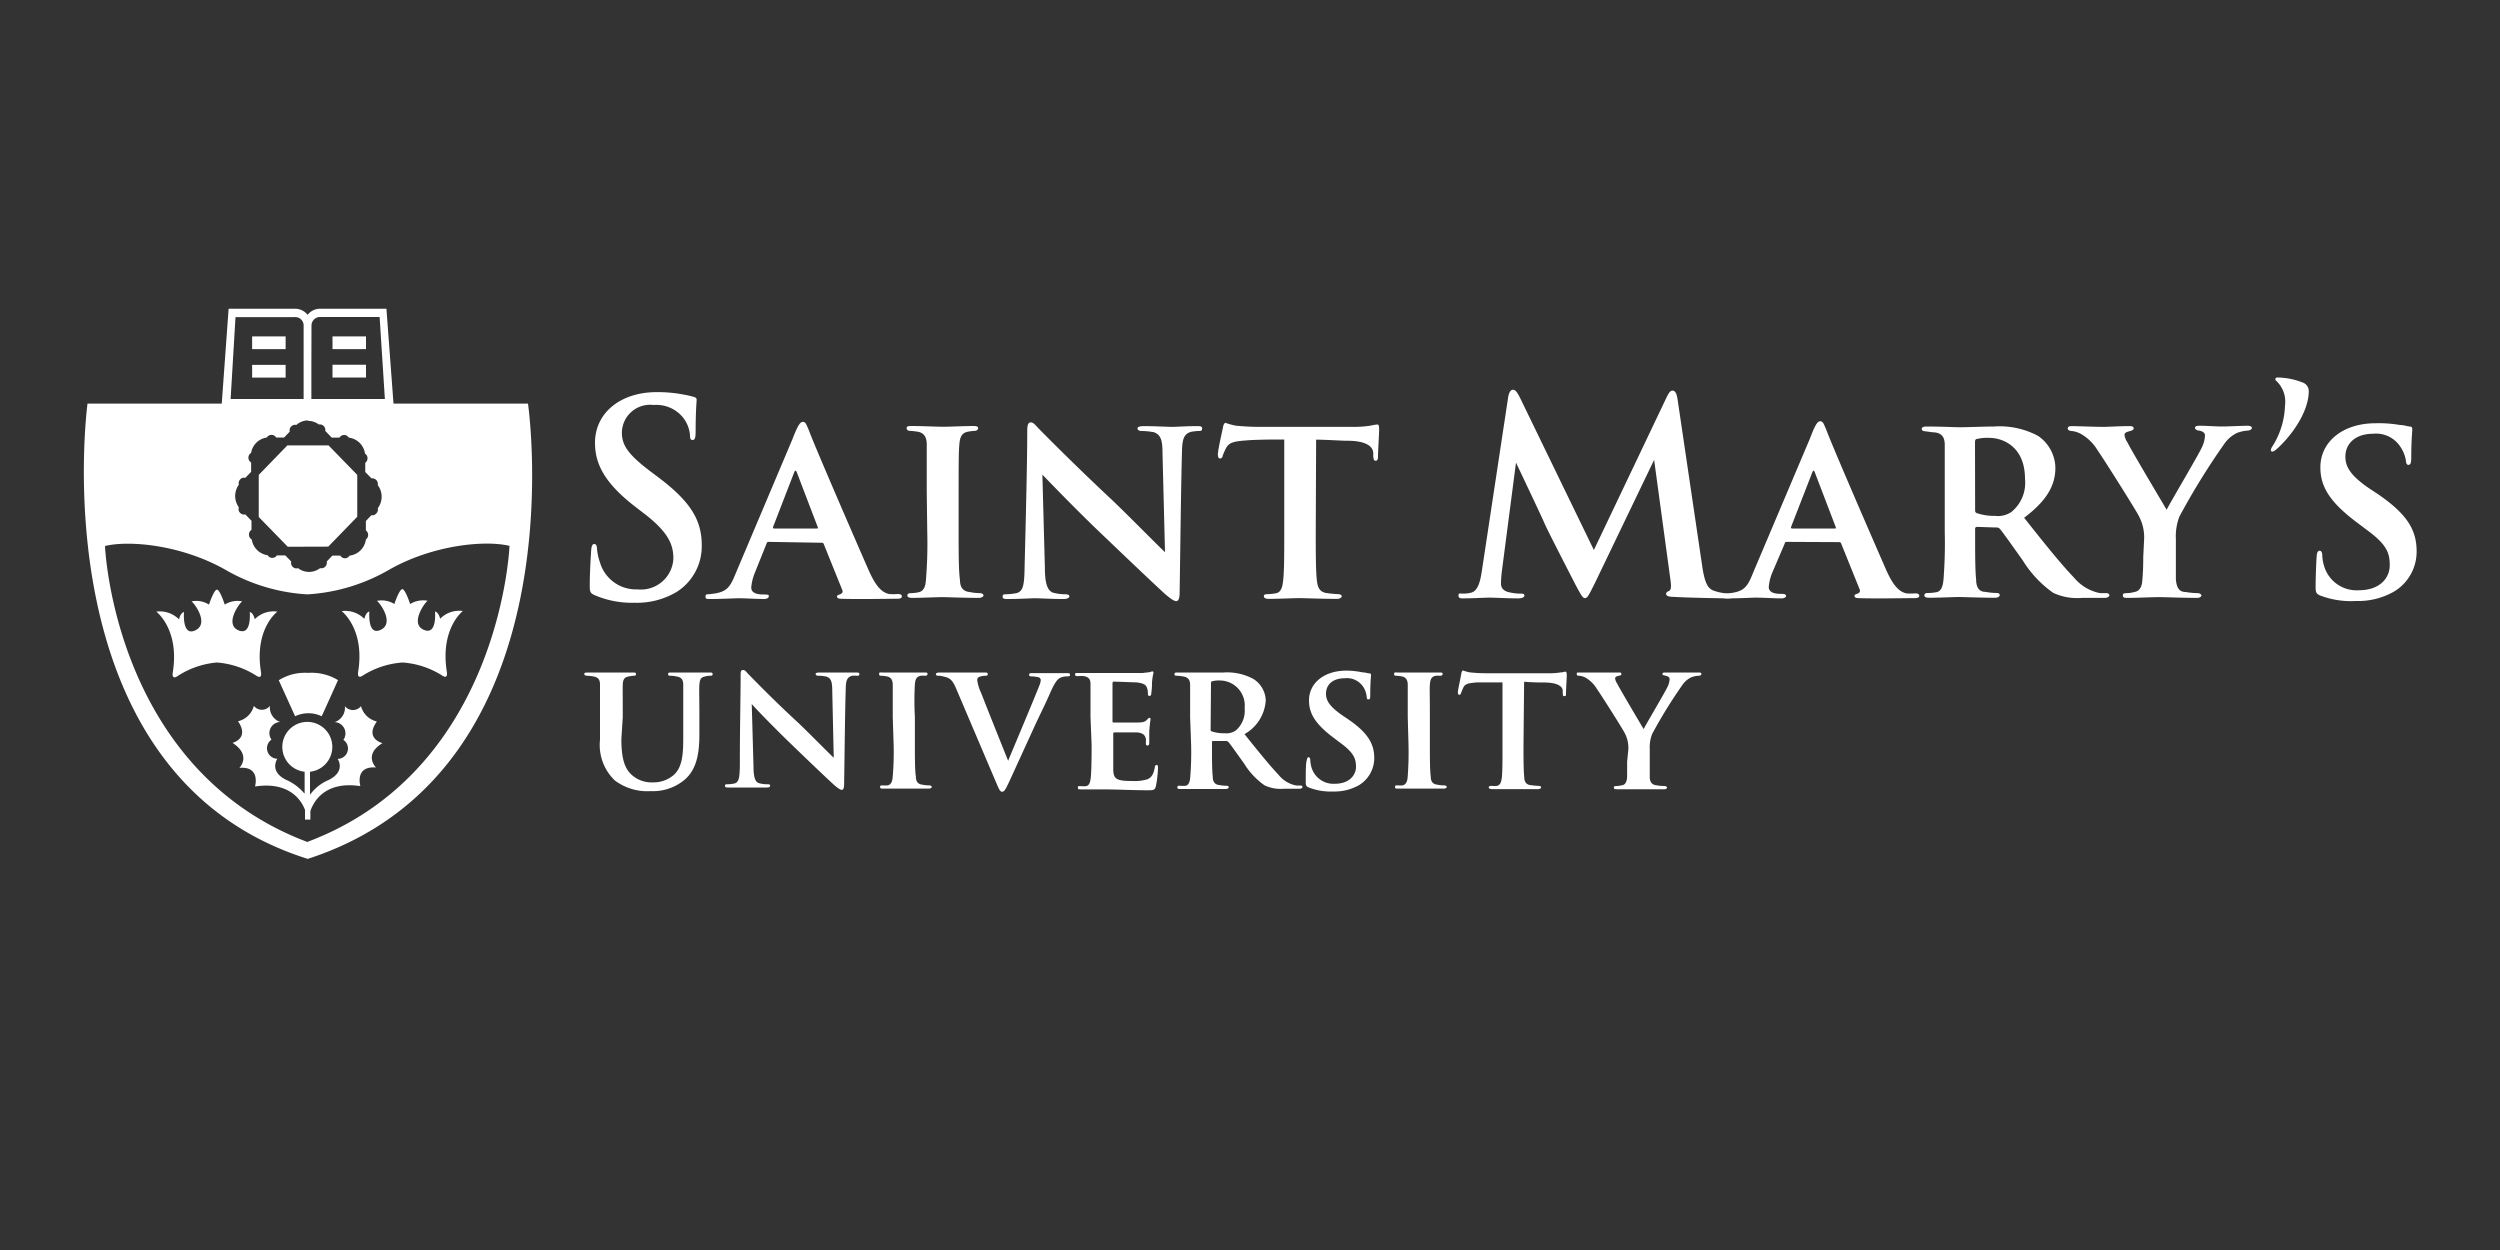 <svg xmlns="http://www.w3.org/2000/svg" viewBox="0 0 200 100"><rect x="0" y="0" width="200" height="100" fill="#333333" stroke="none"/><g fill="#fff"><path d="M47.59 47.62c-.35-.15-.41-.26-.41-.73 0-1.18.09-2.47.11-2.81s.08-.56.25-.56.22.2.22.37A4.31 4.31 0 0048 45a3 3 0 003 2.15 2.6 2.6 0 002.87-2.45c0-1.05-.32-2-2.1-3.43l-1-.77c-2.36-1.84-3.17-3.34-3.17-5.08 0-2.36 2-4.05 4.95-4.05a11.08 11.08 0 012 .17c.37.06.65.13.88.19s.3.11.3.26-.08.9-.08 2.57c0 .47-.07.64-.24.64s-.21-.12-.21-.38a2.63 2.63 0 00-.56-1.42 2.73 2.73 0 00-2.34-1 2.26 2.26 0 00-2.55 2.21c0 1 .49 1.74 2.27 3.09l.6.45c2.6 1.95 3.52 3.43 3.52 5.47a4.32 4.32 0 01-2 3.73 6.22 6.22 0 01-3.4.87 7.52 7.52 0 01-3.15-.6zM61.5 43.35c-.09 0-.13 0-.18.15l-.94 2.34A4 4 0 0060.1 47c0 .54.67.56 1.07.56s.33.09.33.17-.15.19-.35.19c-.66 0-1.43-.06-2.1-.06-.21 0-1.28.06-2.27.06-.24 0-.34 0-.34-.19s.1-.19.25-.19c1.36-.13 1.65-.39 2.15-1.63l4.54-10.74c.39-1 .6-1.42.84-1.42s.28.2.49.67c.37 1.05 3.54 8.36 4.74 11.1.69 1.61 1.22 1.89 1.67 2a4.23 4.23 0 00.71 0c.23 0 .32.08.32.19s-.09.19-.36.19c-.9 0-3.16.05-4.51 0-.19 0-.32-.06-.32-.17s.09-.13.2-.17.34-.13.21-.39l-1.46-3.62a.16.16 0 00-.17-.13zm3.83-1.07c.11 0 .11 0 .09-.11l-1.67-4.37c-.07-.17-.13-.22-.22 0l-1.69 4.37c0 .07 0 .11.09.11zM74.14 39.36v-3.81c0-.6-.24-.9-.65-1a5.68 5.68 0 00-.66-.08c-.19 0-.3-.07-.3-.22s.13-.17.43-.17c.75 0 2 .06 2.51.06s1.69-.06 2.42-.06c.26 0 .36.06.36.17s-.1.22-.3.22a4.66 4.66 0 00-.49.06c-.51.09-.66.41-.71 1s-.06 1-.06 3.79v3.22c0 1.71 0 3.11.11 3.88 0 .49.19.88.75.94a4.46 4.46 0 00.81.09c.24 0 .32.11.32.19s-.15.19-.36.19c-1.27 0-2.49-.06-2.94-.06s-1.65.06-2.4.06c-.26 0-.39-.06-.39-.19s.09-.19.33-.19a2.76 2.76 0 00.57-.07c.37-.08.54-.4.58-.92a35.72 35.72 0 00.11-3.92zM82.18 34.45c0-.4.06-.66.28-.66s.36.21.68.54 2.85 2.89 5.92 5.76c1.39 1.33 3.79 3.78 4.14 4.08l-.2-7.94c0-1.09-.17-1.45-.68-1.65a5.51 5.51 0 00-1-.1c-.23 0-.32-.11-.32-.22s.22-.17.47-.17c1 0 1.91.06 2.38.06.24 0 1-.06 1.91-.06.24 0 .41 0 .41.19s-.09.2-.32.2a4.69 4.69 0 00-.54.06c-.56.15-.73.52-.75 1.54-.08 2.75-.13 7.53-.19 11.34 0 .5-.11.67-.28.67s-.51-.24-.92-.6c-1.2-1.1-3.5-3.3-5.28-5s-4-4-4.5-4.52l.2 7.44c0 1.39.25 1.84.64 2a3.83 3.83 0 001 .13c.19 0 .32.06.32.17s-.17.21-.43.21c-1.12 0-1.87-.06-2.36-.06-.24 0-1.22.06-2.14.06-.24 0-.41 0-.41-.19s.11-.19.3-.19a4.56 4.56 0 00.81-.09c.54-.15.63-.62.65-2.21.1-3.9.21-8.38.21-10.79zM105.26 42.58c0 1.63 0 3.06.09 3.86.06.49.17.9.75 1a9 9 0 00.92.09c.21 0 .32.08.32.17s-.13.21-.38.21c-1.25 0-2.56-.06-3-.06s-1.73.06-2.46.06c-.26 0-.39-.08-.39-.21s.09-.17.32-.17a3.69 3.69 0 00.65-.07c.4-.08.51-.47.57-1 .09-.78.09-2.15.09-3.84v-7.46c-.71 0-2.12 0-3 .07-1.09.08-1.41.17-1.67.64a5.74 5.74 0 00-.26.6c0 .13-.11.21-.21.21s-.17-.1-.17-.32c0-.38.36-1.91.4-2.14s.11-.39.22-.39a5.44 5.44 0 00.79.22 18.8 18.8 0 001.93.1h7.59a8.36 8.36 0 001.29-.1 4.05 4.05 0 01.53-.09c.13 0 .15.11.15.43s-.09 1.69-.09 2.17c0 .19-.06.3-.19.3s-.17-.11-.19-.37v-.23c0-.5-.5-1-2.08-1-.52 0-1.31-.07-2.49-.09zM136.15 45.11c.19 1.35.41 2 1 2.16a4.12 4.12 0 001.33.22c.19 0 .34 0 .34.15s-.26.23-.56.23c-.53 0-3.49-.06-4.35-.12-.49 0-.62-.11-.62-.24s.09-.17.24-.24.19-.32.1-.92l-1.3-9.56-4.74 9.86c-.5 1-.6 1.2-.8 1.2s-.4-.43-.75-1.07c-.51-1-2.2-4.27-2.46-4.87-.19-.45-1.54-3.3-2.3-4.9l-1.13 8.68a9 9 0 00-.07 1c0 .41.28.61.65.69a3.86 3.86 0 00.9.11c.17 0 .32 0 .32.15s-.19.23-.51.23c-.91 0-1.87-.06-2.26-.06s-1.43.06-2.12.06c-.21 0-.38 0-.38-.23s.13-.15.34-.15a2.52 2.52 0 00.64-.07c.6-.12.77-1 .88-1.69l2.12-14c.07-.36.2-.55.37-.55s.3.1.58.66l5.9 12.16 5.83-12.24c.17-.34.28-.51.47-.51s.32.21.39.66z"/><path d="M142.94 43.35c-.09 0-.13 0-.17.15l-1 2.34a3.9 3.9 0 00-.27 1.11c0 .54.66.56 1.07.56.25 0 .32.09.32.17s-.15.19-.34.19c-.67 0-1.44-.06-2.11-.06-.21 0-1.28.06-2.27.06-.23 0-.34 0-.34-.19s.11-.19.26-.19c1.35-.13 1.65-.39 2.14-1.63l4.55-10.74c.38-1 .59-1.42.83-1.42s.28.2.49.67c.37 1.05 3.54 8.36 4.74 11.1.69 1.61 1.22 1.89 1.67 2a4.29 4.29 0 00.71 0c.24 0 .32.08.32.19s-.08.19-.36.19c-.9 0-3.15.05-4.5 0-.2 0-.32-.06-.32-.17s.08-.13.19-.17.34-.13.21-.39l-1.46-3.62a.16.16 0 00-.17-.13zm3.84-1.07c.1 0 .1 0 .08-.11l-1.67-4.37c-.06-.17-.13-.22-.21 0l-1.7 4.37c0 .07 0 .11.09.11zM155.58 39.36v-3.77c0-.58-.21-.92-.79-1-.24 0-.5-.06-.73-.08s-.32-.07-.32-.2.13-.19.4-.19c1 0 2.28.06 2.64.06.58 0 2.1-.06 2.74-.06a6.51 6.51 0 013.52.75 3.15 3.15 0 011.39 2.55c0 1.37-.64 2.6-2.5 4 1.58 2 2.91 3.66 4 4.8a3.6 3.6 0 002.07 1.23h.49c.17 0 .26.08.26.17s-.13.21-.37.21h-1.8a4.56 4.56 0 01-2.32-.4 8.85 8.85 0 01-2.44-2.6c-.77-1.07-1.56-2.21-1.84-2.53a.37.37 0 00-.3-.1l-1.52-.05a.14.14 0 00-.15.15v.39c0 1.65 0 2.91.08 3.66 0 .54.17 1 .75 1a5.49 5.49 0 00.9.09c.17 0 .24.08.24.17s-.13.21-.37.21c-1.13 0-2.63-.06-2.91-.06s-1.63.06-2.38.06c-.24 0-.37-.06-.37-.19s.09-.19.3-.19a3.87 3.87 0 00.69-.07c.36-.08.49-.47.54-1a37.56 37.56 0 00.1-3.81zm2.43 1.4c0 .17 0 .25.17.3a4.26 4.26 0 001.43.21 1.9 1.9 0 001.31-.32 3 3 0 001.08-2.64c0-2.59-1.78-3.28-2.85-3.28a3.46 3.46 0 00-1 .09c-.11 0-.15.11-.15.26zM171.53 43.14a3.62 3.62 0 00-.45-1.91c-.24-.47-2.64-4.29-3.3-5.25a3.66 3.66 0 00-1.35-1.29 2 2 0 00-.69-.21c-.15 0-.32-.07-.32-.2s.09-.19.32-.19c.43 0 1.89.06 2.53.06.37 0 1.22-.06 2.12-.06.2 0 .3.06.3.17s-.06.17-.34.24-.39.15-.39.3a1.39 1.39 0 00.24.6c.26.56 2.83 4.86 3.13 5.38.39-.75 2.51-4.33 2.79-4.93a2.47 2.47 0 00.28-1c0-.17-.09-.32-.45-.4-.18 0-.35-.11-.35-.22s.09-.17.35-.17c.66 0 1.26.06 1.84.06.38 0 1.67-.06 2-.06.21 0 .36.06.36.17s-.15.22-.39.22a2.94 2.94 0 00-.81.19 2.61 2.61 0 00-1 .86 56.69 56.69 0 00-3.6 5.83 4.41 4.41 0 00-.28 1.8v3.23c.05.52.18 1 .78 1a6 6 0 00.94.09c.21 0 .32.11.32.19s-.11.19-.34.19c-1.22 0-2.53-.06-3.07-.06s-1.73.06-2.44.06c-.28 0-.43 0-.43-.19s.11-.17.3-.19a2.38 2.38 0 00.62-.09c.43-.06.62-.45.64-1 .07-.78.07-1.5.07-1.8zM182.22 35.85c-.23.21-.34.28-.45.28a.12.12 0 01-.1-.13.63.63 0 01.13-.3 6.48 6.48 0 001-3.26 2.28 2.28 0 00-.73-2 .14.14 0 01.11-.24 5.61 5.61 0 012 .39.73.73 0 01.52.75c-.03 1.66-1.38 3.5-2.48 4.51zM185.61 47.64c-.3-.13-.36-.26-.36-.62 0-1.1.06-2.17.08-2.49s.09-.47.24-.47.19.15.21.3a3.21 3.21 0 00.13.86 2.71 2.71 0 002.79 2c1.71 0 2.48-1 2.48-2s-.25-1.67-1.84-2.83l-.9-.68c-2.12-1.61-2.81-2.83-2.81-4.33 0-2 1.74-3.52 4.42-3.52A9.89 9.89 0 01192 34c.3 0 .55.1.77.12s.21.11.21.24c0 .3-.08.81-.08 2.27 0 .41-.07.56-.22.56s-.19-.13-.21-.36a2.74 2.74 0 00-.47-1.13 2.31 2.31 0 00-2.15-1c-1.41 0-2.22.78-2.22 1.83 0 .79.38 1.5 1.92 2.55l.61.4c2.4 1.63 3.17 2.9 3.17 4.63a3.72 3.72 0 01-1.85 3.24 5.81 5.81 0 01-3 .73 7 7 0 01-2.87-.44z"/><g><path d="M49.71 59.13c0 1.78.35 2.52 1 3a2.38 2.38 0 001.52.46 2.46 2.46 0 001.7-.62c.71-.67.73-1.82.73-3.08v-1.52-2.56c0-.4-.11-.62-.53-.69a2.46 2.46 0 00-.46-.06c-.15 0-.22 0-.22-.13s.07-.13.28-.13h3c.19 0 .28 0 .28.13s-.08.13-.24.13a1.29 1.29 0 00-.37.06c-.34.06-.42.24-.45.68s0 .71 0 2.57v1.31c0 1.38-.13 2.84-1.23 3.74a3.94 3.94 0 01-2.66.87 4.33 4.33 0 01-2.87-.85A3.93 3.93 0 0148 59.18v-1.81-2.58c0-.4-.11-.59-.5-.67a3.54 3.54 0 00-.53-.06c-.14 0-.23-.06-.23-.15s.1-.11.31-.11h3.54c.2 0 .29 0 .29.13s-.09.13-.22.13a3 3 0 00-.38.06c-.35.06-.45.27-.46.69s0 .76 0 2.56zM59.25 54.05c0-.28 0-.45.19-.45s.24.14.46.36 1.93 2 4 3.9c.94.9 2.57 2.56 2.8 2.76l-.12-5.37c0-.74-.11-1-.46-1.12a3 3 0 00-.65-.07c-.16 0-.22-.07-.22-.15s.14-.11.32-.11H68.47c.16 0 .28 0 .28.13s-.06.13-.22.13a2.2 2.2 0 00-.36 0c-.38.1-.5.35-.51 1-.06 1.86-.09 5.09-.13 7.68 0 .33-.08.45-.19.45s-.35-.16-.63-.41c-.81-.74-2.36-2.23-3.57-3.4s-2.7-2.7-3-3.06l.14 5c0 .94.17 1.25.43 1.33a2.32 2.32 0 00.68.09c.13 0 .22 0 .22.12s-.12.14-.29.14h-3.05c-.16 0-.27 0-.27-.13s.07-.13.2-.13a2.64 2.64 0 00.55-.06c.36-.1.42-.42.44-1.49-.01-2.49.06-5.52.06-7.14zM71.42 57.37v-2.58c0-.4-.16-.61-.44-.67a2.89 2.89 0 00-.45-.06c-.13 0-.2 0-.2-.15s.08-.11.29-.11h3.34c.17 0 .24 0 .24.11s-.07.15-.2.15a2 2 0 00-.33 0c-.35.06-.45.28-.48.7a22.52 22.52 0 000 2.57v2.18c0 1.16 0 2.1.08 2.62 0 .34.13.6.5.64a2.67 2.67 0 00.56.06c.16 0 .21.07.21.13s-.1.13-.24.13h-3.63c-.17 0-.26 0-.26-.13s.06-.13.22-.13a2 2 0 00.39 0c.25-.06.36-.28.39-.63a22.48 22.48 0 00.08-2.65zM76.48 55.06c-.3-.7-.51-.83-1-.94a1.57 1.57 0 00-.44-.06c-.11 0-.17-.06-.17-.13s.1-.13.3-.13h3.58c.17 0 .27 0 .27.13s-.09.13-.2.13a1.34 1.34 0 00-.5.1.24.24 0 00-.14.25 3.21 3.21 0 00.3 1c.67 1.72 1.51 3.8 2.17 5.45.55-1.32 2.15-5.12 2.49-6a1.41 1.41 0 00.12-.43.24.24 0 00-.19-.25 3 3 0 00-.52-.07c-.12 0-.22 0-.22-.13s.09-.13.31-.13h2.67c.19 0 .29 0 .29.13s-.1.13-.25.13a1.23 1.23 0 00-.58.14c-.19.12-.38.34-.73 1.12-.49 1.14-.87 1.82-1.56 3.36-.82 1.78-1.41 3.09-1.7 3.71s-.42.9-.6.9-.24-.16-.49-.74zM87.24 57.37v-2.63c0-.41-.13-.56-.52-.65a3.34 3.34 0 00-.49 0c-.15 0-.22 0-.22-.14s.08-.11.29-.11H91.41l.58-.07a.89.89 0 01.2-.06c.07 0 .09.06.09.11a4.86 4.86 0 00-.12.79c0 .23 0 .48-.06.85 0 .08 0 .21-.14.21s-.12-.08-.13-.24a1.06 1.06 0 00-.07-.4c-.09-.23-.21-.36-.83-.44-.25 0-1.55-.06-1.85-.06 0 0-.08 0-.08.14v3c0 .09 0 .13.08.13h2c.37 0 .55-.08.67-.21s.15-.16.2-.16.09 0 .09.1-.06.37-.1 1v.87c0 .1 0 .24-.14.24s-.13-.13-.13-.21a2.26 2.26 0 000-.33c-.07-.28-.22-.47-.73-.51h-1.8c-.07 0-.08.06-.08.13v2.76c0 .85.22 1 1.55 1a3.44 3.44 0 001.19-.14c.34-.16.48-.41.58-.93 0-.13.06-.21.16-.21s.1.12.1.25a9 9 0 01-.17 1.45c-.09.32-.2.32-.68.32-1.27 0-2.35-.07-3.65-.07h-1.65c-.18 0-.26 0-.26-.13s0-.13.21-.13a2.58 2.58 0 00.45 0c.27-.06.34-.34.38-.77s.06-1.45.06-2.51zM95.21 57.37v-2.56c0-.4-.14-.62-.54-.69a3.86 3.86 0 00-.49-.06c-.14 0-.22 0-.22-.13s.09-.13.28-.13h3.64a4.4 4.4 0 012.38.51 2.11 2.11 0 011 1.72 3.33 3.33 0 01-1.7 2.7c1.07 1.34 2 2.49 2.73 3.26a2.37 2.37 0 001.41.85h.33c.12 0 .17.06.17.12s-.08.14-.24.14h-1.22a3.07 3.07 0 01-1.57-.27 5.91 5.91 0 01-1.65-1.76c-.53-.73-1.06-1.5-1.25-1.71a.25.25 0 00-.21-.08h-1c-.06 0-.1 0-.1.1v.26c0 1.12 0 2 .06 2.48 0 .36.12.64.51.68a3.08 3.08 0 00.61.06c.11 0 .16.06.16.12s-.09.14-.25.14h-3.62c-.16 0-.24 0-.24-.13s.06-.13.2-.13a2.84 2.84 0 00.47 0c.24-.06.33-.32.36-.7a24.67 24.67 0 00.07-2.58zm1.64.94c0 .12 0 .18.12.21a3 3 0 001 .14 1.32 1.32 0 00.89-.22 2.06 2.06 0 00.71-1.78 2 2 0 00-1.93-2.22 2.1 2.1 0 00-.66.06c-.07 0-.1.07-.1.17zM104.71 63c-.21-.08-.25-.17-.25-.42 0-.74 0-1.46.06-1.68s.06-.32.16-.32.13.1.14.2a2.65 2.65 0 00.09.58 1.83 1.83 0 001.89 1.34c1.16 0 1.68-.71 1.68-1.35s-.17-1.13-1.25-1.92l-.61-.46c-1.43-1.09-1.9-1.92-1.9-2.94 0-1.36 1.18-2.38 3-2.38a6.65 6.65 0 011.29.14c.21 0 .38.07.53.08s.14.07.14.16-.06.55-.06 1.54c0 .28 0 .38-.14.38s-.13-.09-.15-.25a1.76 1.76 0 00-.29-.78 1.56 1.56 0 00-1.45-.66c-1 0-1.51.53-1.51 1.24 0 .53.26 1 1.31 1.73l.4.27c1.63 1.1 2.15 2 2.15 3.14a2.53 2.53 0 01-1.25 2.19 4 4 0 01-2.06.49 4.75 4.75 0 01-1.92-.32zM112.62 57.37v-2.58c0-.4-.16-.61-.44-.67a2.89 2.89 0 00-.45-.06c-.13 0-.2 0-.2-.15s.09-.11.29-.11h3.34c.17 0 .25 0 .25.11s-.08.15-.21.15a2 2 0 00-.33 0c-.35.06-.45.28-.48.7s0 .68 0 2.57v2.18c0 1.16 0 2.1.07 2.62 0 .34.13.6.51.64a2.57 2.57 0 00.55.06c.16 0 .22.07.22.13s-.1.13-.25.13h-3.62c-.18 0-.27 0-.27-.13s.06-.13.22-.13a1.87 1.87 0 00.39 0c.25-.06.37-.28.4-.63a25.68 25.68 0 00.07-2.65zM121.88 59.55c0 1.1 0 2.07.06 2.61 0 .33.12.61.51.65a5.92 5.92 0 00.62.06c.15 0 .22.06.22.12s-.09.14-.26.14h-3.67c-.17 0-.26-.06-.26-.14s.06-.12.22-.12a2.42 2.42 0 00.43 0c.28-.06.35-.32.4-.68.05-.53.05-1.46.05-2.6v-5h-2c-.74.06-1 .11-1.14.43-.08.16-.11.26-.17.41s-.07.15-.15.15-.11-.08-.11-.22.25-1.29.27-1.45.08-.27.15-.27a3.2 3.2 0 00.54.15 12.59 12.59 0 001.3.07H124a5.16 5.16 0 00.87-.07c.19 0 .29-.06.36-.06s.11.07.11.29-.06 1.15-.06 1.47c0 .13 0 .2-.13.2s-.12-.07-.13-.25 0-.1 0-.16c0-.33-.33-.66-1.41-.68-.34 0-.88 0-1.68-.06zM130.27 59.92a2.55 2.55 0 00-.3-1.29c-.16-.32-1.79-2.9-2.24-3.55a2.51 2.51 0 00-.91-.88 1.4 1.4 0 00-.47-.14c-.1 0-.21 0-.21-.13s0-.13.21-.13h3.15c.13 0 .21 0 .21.11s-.05.12-.24.16-.26.11-.26.21a.91.91 0 00.16.4c.18.38 1.92 3.3 2.12 3.65.26-.51 1.7-2.93 1.89-3.34a1.65 1.65 0 00.19-.65c0-.12-.06-.22-.31-.28s-.26-.06-.26-.15.06-.11.23-.11h2.63c.15 0 .25 0 .25.11s-.1.15-.26.15a1.89 1.89 0 00-.56.13 1.78 1.78 0 00-.68.58 38.68 38.68 0 00-2.44 3.95 3 3 0 00-.19 1.22v2.2c0 .35.12.64.53.68a3.36 3.36 0 00.63.06c.15 0 .22.07.22.13s-.07.13-.23.13h-3.73c-.19 0-.29 0-.29-.13s.07-.11.2-.13a1.33 1.33 0 00.42-.06c.29 0 .42-.3.44-.66v-1.22z"/></g><path d="M30.08 61.4c-1.73-.14-1.25 1.49-1.25 1.49-2.95-.45-3.8 1.39-4 2v.68h-.43v-.78c-.26-.68-1.17-2.3-4-1.87 0 0 .48-1.64-1.25-1.49 0 0 1-1-.55-2 0 0 1.39-.35.44-1.73a1.71 1.71 0 001.27-1.23.81.81 0 001.28 0 1.24 1.24 0 00.83 1.29.89.89 0 00-.7 1.41.84.84 0 00.47 1.53s-.7 1 .71 1.69a4 4 0 011.47 1.11v-1.76a2 2 0 11.43 0v1.84a3.54 3.54 0 011.49-1.18c1.42-.71.72-1.69.72-1.69a.83.83 0 00.46-1.52.9.9 0 00-.7-1.42 1.21 1.21 0 00.82-1.28.82.82 0 001.29 0 1.71 1.71 0 001.27 1.23c-1 1.38.45 1.73.45 1.73-1.55.94-.52 1.95-.52 1.95zM35.74 53.7s.15.67-.34.36A6.81 6.81 0 0032.22 53 6.81 6.81 0 0029 54.06c-.49.31-.34-.36-.34-.36.53-3.42-1.33-4.81-1.33-4.81a2.16 2.16 0 011.82.62s.1-.52.4-.59c0 0-.18 2 .92 1.46s-.07-2.15-.32-2.31a1.93 1.93 0 011.4.25s.38-1.16.63-1.19c.25 0 .63 1.19.63 1.19a2 2 0 011.4-.26c-.25.17-1.42 1.83-.32 2.32s.91-1.46.91-1.46c.31.07.41.58.41.58a2.15 2.15 0 011.82-.62s-1.82 1.39-1.29 4.82zM20.87 53.71s.15.67-.34.36A6.81 6.81 0 0017.35 53a6.81 6.81 0 00-3.18 1.11c-.49.3-.34-.36-.34-.36.53-3.43-1.33-4.82-1.33-4.82a2.16 2.16 0 011.82.62s.1-.51.4-.59c0 0-.18 2 .92 1.46s-.07-2.14-.32-2.31a1.9 1.9 0 011.4.26s.38-1.17.63-1.2c.25 0 .63 1.2.63 1.2a1.9 1.9 0 011.4-.26c-.25.16-1.42 1.82-.32 2.31s.92-1.46.92-1.46c.3.07.4.58.4.58a2.11 2.11 0 011.81-.61s-1.85 1.36-1.32 4.78z"/><g><path d="M20.7 37.99v3.37l2.32 2.38 3.24-.01 2.32-2.39v-3.35l-2.3-2.36h-3.29l-2.29 2.36z"/><path d="M42.24 32.29H31.48l-.56-7.51v-.08h-5.25a1.25 1.25 0 00-1.06.49 1.27 1.27 0 00-1.07-.49h-5.25l-.55 7.59H7S3 61.92 24.62 68.71c21.86-7.07 17.62-36.42 17.62-36.42zM24.92 26a.69.69 0 01.75-.64h4.7l.42 6.56h-5.88v-2.47zm-.29 7.67a1.45 1.45 0 01.88.29.43.43 0 01.39.13.42.42 0 01.12.38l.52.54h.62a.43.43 0 01.74 0 1.49 1.49 0 011.3 1.28.42.42 0 01.2.37.46.46 0 01-.18.37v.73l.5.51a.45.45 0 01.5.54 1.53 1.53 0 010 1.85.43.43 0 01-.12.42.41.41 0 01-.3.14h-.09l-.44.46v.75a.46.46 0 010 .73 1.49 1.49 0 01-1.31 1.29.42.42 0 01-.73 0h-.64l-.45.47a.45.45 0 01-.12.41.43.43 0 01-.41.12 1.44 1.44 0 01-1.77 0 .4.4 0 01-.43-.11.44.44 0 01-.11-.42l-.48-.49h-.67a.42.42 0 01-.36.2.4.4 0 01-.37-.21 1.5 1.5 0 01-1.28-1.26.44.44 0 01-.22-.39.42.42 0 01.2-.38v-.73l-.5-.51a.43.43 0 01-.41-.12.41.41 0 01-.1-.44 1.55 1.55 0 010-1.82.42.42 0 01.11-.42.39.39 0 01.4-.12l.47-.48V37a.45.45 0 010-.77A1.48 1.48 0 0121.35 35a.43.43 0 01.74 0h.64l.45-.47a.41.41 0 01.12-.41.39.39 0 01.4-.12 1.46 1.46 0 01.93-.37zm-5.79-8.3h4.71a.67.67 0 01.74.63v5.92h-5.84zm5.78 42C9.1 61.55 8.4 43.68 8.4 43.68c1.87-.46 6-.13 9.58 1.87a14.78 14.78 0 006.6 2 14.78 14.78 0 006.6-2c3.55-2 7.71-2.34 9.58-1.88 0-.02-.68 17.85-16.14 23.67z"/></g><path d="M20.17 26.91h2.68v1.02h-2.68zM26.6 26.91h2.68v1.02H26.6zM20.17 29.19h2.68v1.02h-2.68zM26.6 29.18h2.68v1.02H26.6zM23.61 57.3a2.45 2.45 0 012.12 0c.08-.14 1.31-2.89 1.31-2.89a4.08 4.08 0 00-2.39-.58 3.94 3.94 0 00-2.35.59z"/></g></svg>